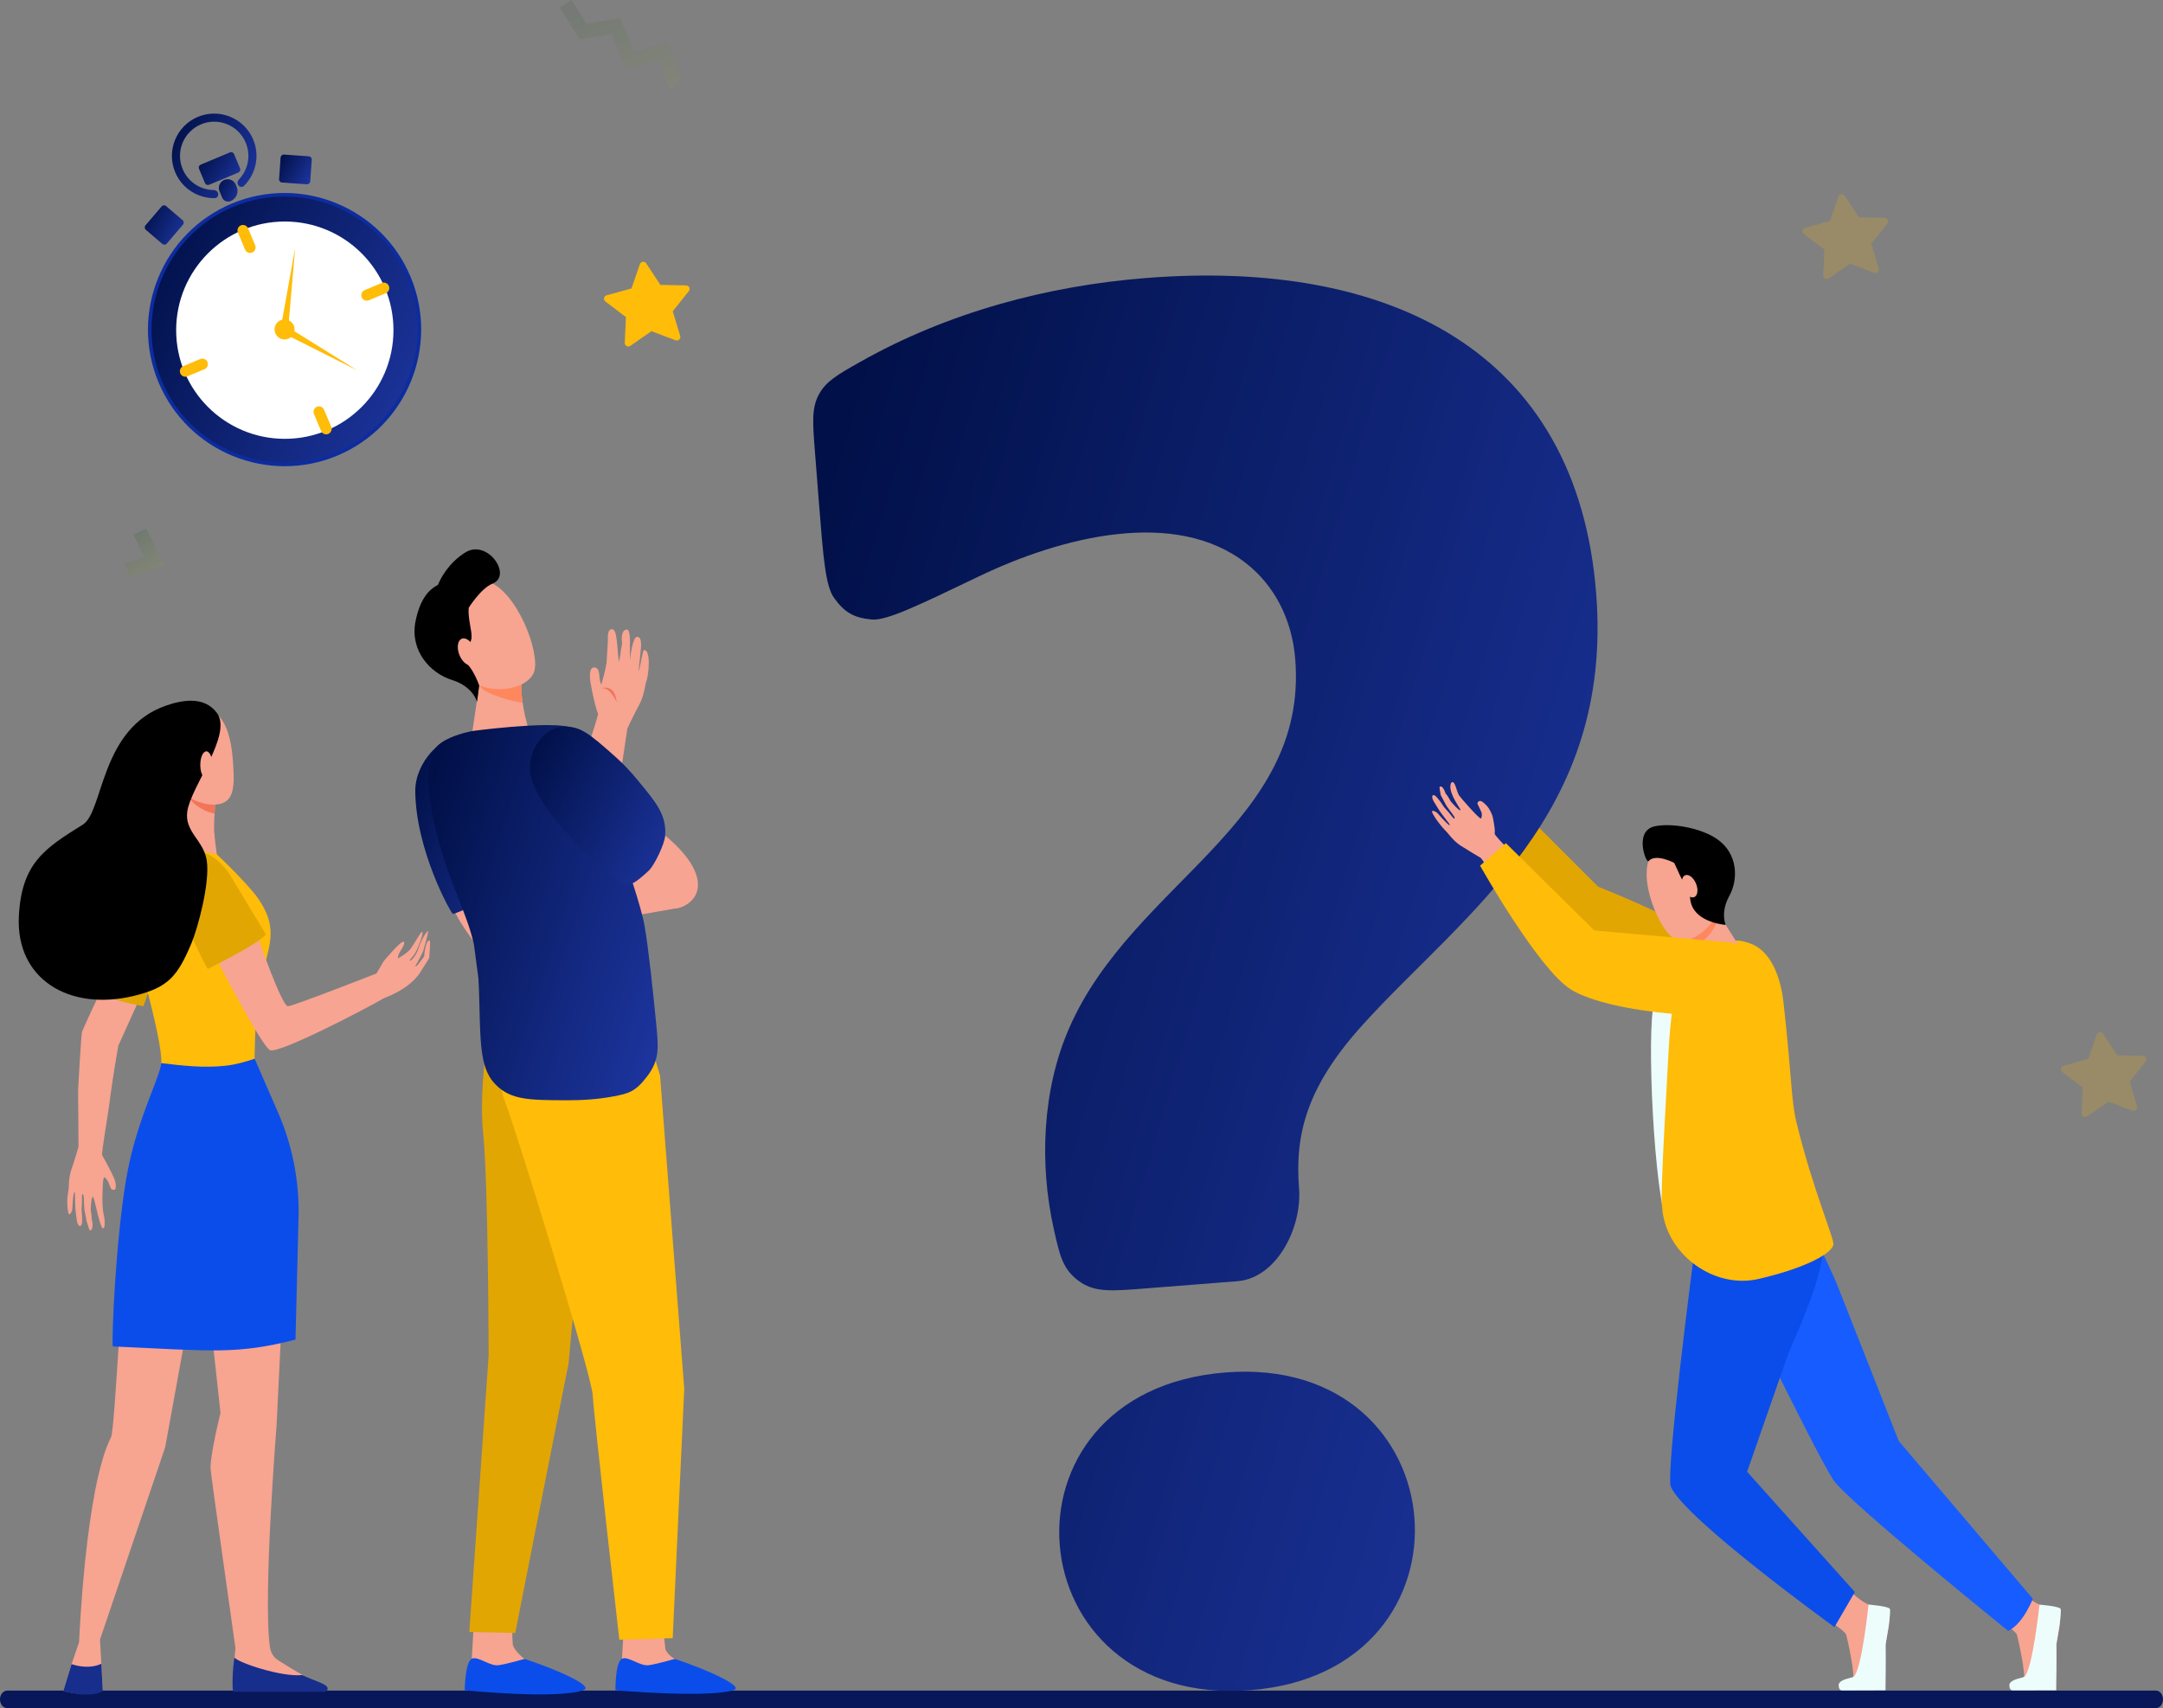 <svg width="618" height="488" viewBox="0 0 618 488" fill="none" xmlns="http://www.w3.org/2000/svg">
<rect x="0" y="0" width="618" height="488" fill="#808080" stroke="none"/>
<path d="M615.984 483H2.084C1.011 483 0.074 484.005 0.004 485.334C-0.072 486.79 0.858 488 2.015 488H615.984C617.098 488 618 486.881 618 485.5C618 484.119 617.098 483 615.984 483Z" fill="#071759"/>
<path d="M96.392 130.162C76.543 138.482 53.626 129.101 45.307 109.252C36.988 89.403 46.369 66.486 66.218 58.167C86.067 49.847 108.984 59.228 117.303 79.078C125.622 98.927 116.241 121.843 96.392 130.162Z" fill="#0D2C9F"/>
<path d="M96 129.225C76.668 137.328 54.348 128.191 46.245 108.859C38.143 89.527 47.279 67.207 66.611 59.104C85.944 51.002 108.264 60.138 116.366 79.471C124.469 98.803 115.333 121.123 96 129.225Z" fill="url(#paint0_linear_204_44)"/>
<path d="M81.375 125.372C98.519 125.372 112.418 111.474 112.418 94.329C112.418 77.185 98.519 63.286 81.375 63.286C64.23 63.286 50.331 77.185 50.331 94.329C50.331 111.474 64.23 125.372 81.375 125.372Z" fill="white"/>
<path d="M92.686 121.32C77.722 127.592 60.444 120.52 54.173 105.555C47.901 90.59 54.973 73.313 69.938 67.041C84.902 60.769 102.18 67.841 108.451 82.806C114.723 97.771 107.65 115.048 92.686 121.32Z" fill="white"/>
<path d="M57.215 102.577L52.355 104.614C51.557 104.948 51.179 105.87 51.514 106.669C51.849 107.467 52.77 107.844 53.569 107.51L58.429 105.473C59.227 105.139 59.605 104.217 59.27 103.418C58.935 102.62 58.013 102.243 57.215 102.577Z" fill="#FFBC08"/>
<path d="M90.543 116.22C89.745 116.554 89.367 117.476 89.702 118.274L91.739 123.134C92.073 123.932 92.995 124.309 93.794 123.975C94.592 123.64 94.969 122.718 94.635 121.92L92.598 117.061C92.263 116.262 91.342 115.885 90.543 116.22Z" fill="#FFBC08"/>
<path d="M109.047 80.85L104.187 82.887C103.389 83.222 103.011 84.143 103.347 84.942C103.681 85.74 104.603 86.117 105.401 85.783L110.261 83.746C111.059 83.412 111.437 82.49 111.102 81.692C110.768 80.893 109.845 80.516 109.047 80.85Z" fill="#FFBC08"/>
<path d="M68.819 64.387C68.021 64.722 67.643 65.643 67.978 66.441L70.014 71.301C70.349 72.099 71.271 72.476 72.069 72.142C72.868 71.807 73.245 70.886 72.91 70.087L70.874 65.228C70.539 64.429 69.618 64.052 68.819 64.387Z" fill="#FFBC08"/>
<path d="M79.741 51.173L80.174 45.011C80.21 44.505 80.649 44.124 81.154 44.16L88.224 44.656C88.729 44.692 89.11 45.13 89.075 45.636L88.642 51.799C88.606 52.305 88.167 52.686 87.661 52.651L80.594 52.154C80.087 52.118 79.706 51.679 79.741 51.173Z" fill="url(#paint1_linear_204_44)"/>
<path d="M52.167 62.894L47.47 58.882C47.084 58.553 46.505 58.598 46.175 58.984L41.573 64.372C41.243 64.758 41.289 65.337 41.675 65.666L46.372 69.679C46.758 70.008 47.338 69.962 47.667 69.577L52.268 64.189C52.599 63.804 52.553 63.224 52.167 62.894Z" fill="url(#paint2_linear_204_44)"/>
<path d="M59.743 52.794C59.289 52.984 58.764 52.769 58.574 52.315L56.855 48.213C56.664 47.758 56.879 47.234 57.334 47.043L65.704 43.535C66.157 43.345 66.682 43.56 66.873 44.015L68.592 48.116C68.782 48.571 68.567 49.095 68.113 49.286L59.743 52.794Z" fill="url(#paint3_linear_204_44)"/>
<path d="M62.272 55.069C62.073 54.594 61.592 54.308 61.077 54.301C57.305 54.253 53.74 52.014 52.189 48.312C50.103 43.336 52.447 37.612 57.423 35.526C62.399 33.44 68.124 35.783 70.21 40.76C71.761 44.462 70.86 48.577 68.248 51.301C67.892 51.672 67.759 52.215 67.958 52.69C68.261 53.412 69.168 53.651 69.722 53.098C73.096 49.731 74.297 44.526 72.343 39.865C69.768 33.72 62.674 30.816 56.528 33.392C50.384 35.967 47.48 43.061 50.055 49.206C52.008 53.866 56.559 56.66 61.325 56.616C62.109 56.608 62.576 55.792 62.272 55.069Z" fill="url(#paint4_linear_204_44)"/>
<path d="M65.915 57.447C67.481 56.791 68.303 55.006 67.646 53.44L67.352 52.738C66.817 51.462 65.349 50.861 64.072 51.395C62.795 51.931 62.194 53.399 62.729 54.676L63.488 56.486C63.881 57.424 64.976 57.84 65.915 57.447Z" fill="url(#paint5_linear_204_44)"/>
<path d="M81.306 96.985C82.888 96.985 84.169 95.704 84.169 94.123C84.169 92.541 82.888 91.26 81.306 91.26C79.725 91.26 78.444 92.541 78.444 94.123C78.444 95.704 79.725 96.985 81.306 96.985Z" fill="#FFBC08"/>
<path d="M84.351 70.719L82.308 94.243C82.256 94.836 81.734 95.275 81.142 95.223C80.549 95.172 80.11 94.65 80.162 94.057C80.169 93.964 79.989 95.001 84.351 70.719Z" fill="#FFBC08"/>
<path d="M101.996 105.768L80.895 95.171C80.363 94.904 80.149 94.256 80.415 93.725C80.683 93.193 81.33 92.979 81.861 93.246C81.945 93.287 81.048 92.737 101.996 105.768Z" fill="#FFBC08"/>
<path d="M81.306 95.293C81.952 95.293 82.475 94.769 82.475 94.123C82.475 93.477 81.952 92.953 81.306 92.953C80.659 92.953 80.136 93.477 80.136 94.123C80.136 94.769 80.659 95.293 81.306 95.293Z" fill="#FFBC08"/>
<path d="M193.017 97.216L186.129 94.62L180.086 98.821C179.398 99.3 178.46 98.781 178.499 97.944L178.839 90.592L172.976 86.143C172.308 85.636 172.512 84.583 173.32 84.362L180.417 82.414L182.836 75.462C183.112 74.671 184.176 74.538 184.637 75.239L188.682 81.387L196.041 81.54C196.88 81.557 197.334 82.528 196.81 83.183L192.213 88.931L194.341 95.977C194.584 96.779 193.801 97.512 193.017 97.216Z" fill="#FFBC08"/>
<path opacity="0.2" d="M609.26 317.331L602.373 314.735L596.33 318.937C595.642 319.415 594.703 318.897 594.742 318.059L595.083 310.707L589.22 306.258C588.552 305.751 588.755 304.699 589.563 304.477L596.661 302.529L599.08 295.578C599.356 294.786 600.42 294.654 600.88 295.354L604.926 301.503L612.285 301.655C613.123 301.673 613.577 302.643 613.054 303.298L608.457 309.046L610.585 316.092C610.828 316.895 610.045 317.627 609.26 317.331Z" fill="#FFBC08"/>
<path opacity="0.2" d="M535.445 77.921L528.558 75.325L522.515 79.526C521.826 80.005 520.888 79.487 520.927 78.649L521.268 71.297L515.404 66.848C514.737 66.341 514.94 65.288 515.748 65.067L522.846 63.119L525.265 56.167C525.54 55.376 526.604 55.243 527.065 55.944L531.111 62.092L538.469 62.245C539.308 62.262 539.762 63.233 539.238 63.888L534.641 69.636L536.769 76.682C537.012 77.484 536.229 78.217 535.445 77.921Z" fill="#FFBC08"/>
<path opacity="0.2" d="M194.524 22.101L190.78 12.05L181.203 14.914L177.079 5.175L167.589 6.784L163.311 0L159.877 2.166L165.599 11.238L174.592 9.714L178.883 19.846L188.302 17.028L191.695 26.137L194.524 22.101Z" fill="url(#paint6_linear_204_44)"/>
<path d="M29.838 348.105C29.838 348.105 29.5 346.449 29.43 345.89C29.349 345.235 29.255 343.252 29.255 343.252C29.255 343.252 29.253 336.331 29.764 336.372C30.276 336.413 30.939 337.601 31.089 338.028C31.239 338.455 31.456 338.94 31.606 339.367C31.756 339.794 32.197 340.036 32.742 339.887C33.286 339.738 33.058 337.905 32.853 337.288C32.214 335.363 29.47 330.562 29.201 330.041C28.884 329.426 31.091 317.42 31.52 313.247H31.522C32.428 306.437 33.7 299.482 33.8 298.761L45.928 271.954L37.832 263.687C37.832 263.687 23.954 293.248 23.429 294.805C23.179 295.547 22.302 311.494 22.309 311.495C22.372 319.374 22.447 326.318 22.424 327.651C22.424 327.651 21.281 331.623 20.404 334.108C19.527 336.595 19.719 339.234 19.58 339.971C19.559 340.079 18.943 342.588 19.366 345.731C19.731 348.441 20.636 345.69 20.636 345.69C20.636 345.69 20.869 340.538 21.274 340.622C21.587 340.686 21.292 343.494 21.664 346.495C21.76 347.268 21.857 348.029 21.952 348.728C22.201 350.562 23.408 350.92 23.455 348.956C23.471 348.262 23.471 347.109 23.354 346.289C23.227 345.403 23.399 344.545 23.407 343.783C23.424 342.269 23.416 341.165 23.479 341.199C23.561 341.244 23.777 340.943 23.904 341.759C24.057 342.74 23.917 344.901 24.254 346.325C24.445 347.133 24.742 348.846 24.742 348.846C24.742 348.846 25.528 351.566 25.694 351.559C26.594 351.521 26.592 349.407 26.187 348.346C26.28 347.535 25.917 345.742 25.917 345.742C25.917 345.742 26.004 341.943 26.544 341.941C26.989 341.938 28.549 351.055 29.449 350.953C30.183 350.869 29.838 348.105 29.838 348.105Z" fill="#F7A491"/>
<path d="M40.992 287.48C40.992 287.48 35.959 286.61 33.288 285.616C29.729 284.292 27.386 283.131 27.386 283.131C27.386 283.131 31.295 266.403 36.172 256.246C38.187 252.047 40.225 250.021 43.067 249.536C43.085 249.533 49.06 253.47 48.823 262.955C48.768 265.182 40.992 287.48 40.992 287.48Z" fill="#E2A603"/>
<path d="M56.471 343.689L62.995 403.707C62.995 403.707 59.807 416.399 60.191 420.005C60.576 423.611 67.281 470.911 67.281 470.911L66.999 473.565L66.991 481.4H91.883C91.883 481.4 86.6 478.964 79.209 474.148C78.663 473.792 77.403 472.657 77.097 470.393C75.124 455.814 79.028 407.184 79.028 407.184L82.103 343.884L56.471 343.689Z" fill="#F7A491"/>
<path d="M36.468 356.313C35.062 356.68 32.898 408.284 31.734 410.572C24.353 425.072 22.599 469.156 22.599 469.156L20.454 475.433L18.157 483.132C18.157 483.132 25.528 485.149 29.393 482.953L28.964 475.364L28.572 468.423L47.194 413.5L57.383 357.479L36.468 356.313Z" fill="#F7A491"/>
<path d="M73.501 256.351C70.497 252.124 58.103 239.881 56.727 239.906C52.713 239.979 39.538 239.984 36.963 241.33L36.978 244.214C37.047 257.105 38.693 269.944 41.935 282.421C44.196 291.118 46.338 300.404 46.074 303.74L46.136 303.802C53.76 311.38 65.781 310.784 72.753 302.484C72.753 302.484 72.722 293.24 73.796 284.807C75.477 271.597 80.962 266.85 73.501 256.351Z" fill="#FFBC08"/>
<path d="M52.687 226.785C52.687 226.785 53.034 235.385 52.284 238.645C51.534 241.905 50.533 242.151 56.975 243.143C59.505 243.533 61.945 244.114 61.945 244.114C61.945 244.114 61.284 239.327 61.184 237.306C61.019 233.978 61.928 223.699 61.928 223.699L52.687 226.785Z" fill="#F7A491"/>
<path d="M57.595 231.064C58.92 231.802 60.158 232.237 61.3 232.418C61.518 228.357 61.931 223.699 61.931 223.699L53.115 226.643C54.138 228.401 55.592 229.95 57.595 231.064Z" fill="#F47458"/>
<path d="M54.733 202.702C54.733 202.702 51.052 204 49.02 208.054C46.988 212.107 46.23 223.501 54.238 227.957C58.202 230.163 62.775 230.581 64.927 228.641C67.123 226.662 66.856 222.263 66.635 218.606C66.2 211.363 64.607 200.398 54.733 202.702Z" fill="#F7A491"/>
<path d="M48.831 217.003C49.285 218.905 48.678 220.741 47.476 221.103C46.273 221.466 44.929 220.218 44.475 218.315C44.02 216.413 44.627 214.578 45.83 214.215C47.033 213.853 48.376 215.101 48.831 217.003Z" fill="#F7A491"/>
<path d="M28.961 475.336C25.561 476.895 21.923 475.932 20.451 475.435L18.091 483.162C18.091 483.162 25.513 485.36 29.378 483.164L28.961 475.336Z" fill="#172E8C"/>
<path d="M32.19 386.963C32.193 386.972 32.197 386.972 32.2 386.962L32.19 386.963Z" fill="#F47458"/>
<path d="M66.734 483.348H92.612C93.569 483.259 93.802 482.454 93.47 481.958C92.787 480.936 89.768 480.186 86.375 478.558C80.423 479.204 67.933 474.974 66.993 473.552C66.452 476.399 66.202 483.227 66.734 483.348Z" fill="#172E8C"/>
<path d="M118.707 275.901C119.209 275.204 120.887 271.796 120.887 271.796C120.887 271.796 122.627 265.956 122.266 266.033C122.051 266.078 121.336 266.905 120.486 268.673C119.967 269.753 119.399 271.643 118.862 272.577C117.919 274.215 116.865 274.9 117.127 274.267C117.317 273.806 117.963 273.427 118.531 272.445C119.914 270.054 121.136 266.146 120.605 266.225C120.136 266.294 118.799 268.989 117.318 271.083C116.672 271.998 114.838 273.143 113.687 273.867C113.701 273.35 113.842 272.832 113.921 272.586C114.068 272.129 116.123 269.403 115.319 269.059C114.514 268.716 109.623 274.62 109.623 274.62L107.613 278.043L107.435 278.175L107.428 278.174C107.428 278.174 83.022 287.743 82.203 287.484C80.284 286.875 73.725 267.864 73.725 267.864L60.07 270.327C59.873 270.22 74.425 298.623 77.139 300.016C79.522 301.239 104.892 288.022 109.657 285.194C116.221 282.668 118.783 279.664 119.847 278.126C120.419 277.298 122.619 273.706 122.619 273.706C122.619 273.706 123.091 268.727 122.733 268.684C121.53 268.536 121.196 273.228 121.196 273.228C121.196 273.228 119.568 275.443 119.285 275.733C118.583 276.454 118.707 275.901 118.707 275.901Z" fill="#F8A492"/>
<path d="M51.261 251.302C49.398 259.201 59.338 276.811 59.338 276.811C59.338 276.811 73.499 269.934 75.987 266.97C75.987 266.97 66.22 250.851 65.614 249.797C64.307 247.523 59.719 242.823 56.627 243.687C54.658 244.236 51.261 251.302 51.261 251.302Z" fill="#E2A603"/>
<path d="M53.511 231.823C54.569 224.576 66.588 209.811 61.946 203.641C58.19 198.648 51.642 200.141 47.469 201.577C28.547 208.086 29.635 231.873 23.662 235.593C12.833 242.337 6.171 246.537 5.39 261.731C4.464 279.75 19.769 288.954 38.174 284.545C48.07 282.174 50.693 278.936 54.661 269.591C56.45 265.378 60.059 252.239 59.071 245.818C58.187 240.071 52.659 237.66 53.511 231.823Z" fill="black"/>
<path d="M58.963 222.426C59.924 222.426 60.703 220.687 60.703 218.542C60.703 216.396 59.924 214.657 58.963 214.657C58.003 214.657 57.224 216.396 57.224 218.542C57.224 220.687 58.003 222.426 58.963 222.426Z" fill="#F7A491"/>
<path d="M84.427 382.729L85.312 347.124C85.466 337.061 83.473 327.088 79.48 317.924L72.751 302.482C70.029 303.374 67.464 304.133 64.603 304.463C58.38 305.182 52.26 304.468 46.073 303.738C46.053 303.979 46.025 304.19 45.987 304.367C44.864 309.611 38.61 321.301 35.975 337.279C32.985 355.417 31.866 382.544 32.24 384.672C60.836 385.972 67.652 387.002 84.427 382.729Z" fill="#0B4DEA"/>
<path d="M437.373 234.102L456.6 253.329C456.6 253.329 493.214 267.647 497.305 276.443C501.396 285.238 493.623 284.829 485.031 283.602C476.441 282.375 452.1 267.238 452.1 267.238L429.804 241.465L437.373 234.102Z" fill="#E2A603"/>
<path d="M493.648 272.583L488.892 270.896L479.687 275.191C479.687 275.191 474.931 278.413 472.63 286.39C470.329 294.367 472.63 342.077 476.466 349.748C480.301 357.419 493.648 272.583 493.648 272.583Z" fill="#EDFDFC"/>
<path d="M523.843 463.919C523.843 463.919 527.224 466.096 527.501 467.098C527.779 468.101 530.258 478.941 529.33 480.198C528.403 481.455 525.005 480.846 526.325 481.761C527.321 482.452 533.749 482.981 537.857 481.873C539.056 481.548 538.508 471.415 538.684 469.871C538.94 467.629 540.493 462.54 539.551 461.214C539.092 460.568 536.453 459.43 534.081 458.505C531.586 457.533 528.814 454.779 528.814 454.779L523.843 463.919Z" fill="#F7A491"/>
<path d="M533.872 458.419C533.872 458.419 531.876 477.651 529.539 479.072C528.919 479.449 525.632 479.73 525.329 481.3C525.321 481.34 525.252 482.911 526.25 482.95L538.714 482.912C538.714 482.912 538.845 473.456 538.765 469.751C538.765 469.751 540.487 460.296 539.924 459.588C539.362 458.88 533.872 458.419 533.872 458.419Z" fill="#EDFDFC"/>
<path d="M572.626 463.919C572.626 463.919 576.008 466.096 576.285 467.098C576.563 468.101 579.042 478.941 578.114 480.198C577.186 481.455 573.788 480.846 575.109 481.761C576.106 482.452 582.533 482.981 586.641 481.873C587.84 481.548 587.292 471.415 587.468 469.871C587.724 467.629 589.277 462.54 588.335 461.214C587.876 460.568 585.237 459.43 582.864 458.505C580.37 457.533 577.598 454.779 577.598 454.779L572.626 463.919Z" fill="#F7A491"/>
<path d="M511.402 338.924C511.402 338.924 522.799 361.557 525.136 367.633L542.505 411.702L580.811 456.764C580.811 456.764 578.007 464.004 573.766 465.944C573.766 465.944 527.581 428.651 523.782 422.778C517.991 413.824 491.623 358.969 491.623 358.969L486.721 348.418L511.402 338.924Z" fill="#175CFF"/>
<path d="M483.857 338.683L484.039 357.982C484.039 357.982 475.793 421.021 477.391 424.767C481.288 433.903 524.13 464.858 524.13 464.858L529.959 454.835L499.175 420.472L510.834 387.028C514.097 379.26 521.036 364.247 520.86 355.823C520.708 348.604 506.398 331.863 506.398 331.863L483.857 338.683Z" fill="#0B4DEA"/>
<path d="M502.345 365.413C513.695 362.834 522.882 358.824 523.824 355.657C524.25 354.225 517.919 339.826 513.262 320.599C511.742 314.322 512.015 308.426 509.58 286.44C509.063 281.776 507.132 272.002 499.911 269.48C497.373 268.597 495.959 268.709 495.959 268.709C495.899 268.719 486.77 268.781 482.594 271.099C481.564 272.498 477.722 280.15 476.7 301.014C476.253 310.123 474.434 339.37 474.808 344.123C474.863 344.827 474.934 345.51 475.019 346.17C476.653 358.796 489.93 368.232 502.345 365.413Z" fill="#FFBC08"/>
<path d="M481.283 287.156C481.291 287.159 481.302 287.154 481.316 287.155C485.942 286.644 497.581 271.395 497.581 271.395L497.557 271.353L490.375 259.979C490.375 259.979 479.797 261.905 481.867 265.127C483.935 268.344 485.096 276.073 485.096 276.073C485.061 276.161 485.015 276.268 484.951 276.396C484.225 277.974 481.854 282.649 481.283 287.156Z" fill="#F7A491"/>
<path d="M481.869 265.126C479.8 261.908 490.379 259.98 490.379 259.98L490.977 260.927C490.992 261.729 490.902 262.459 490.68 263.086C489.536 266.312 486.788 269.149 483.937 270.517C483.412 268.524 482.717 266.446 481.869 265.126Z" fill="#FE875E"/>
<path d="M484.406 241.995C484.634 241.778 492.656 254.972 490.729 260.406C488.804 265.84 482.321 270.172 478.473 268.234C474.215 266.09 467.778 250.956 471.658 244.537C475.539 238.119 484.406 241.995 484.406 241.995Z" fill="#F7A491"/>
<path d="M472.785 236.074C477.507 235.06 485.941 236.454 490.69 239.794C496.528 243.902 496.721 251.191 494.09 255.957C491.459 260.723 493.044 264.232 493.044 264.232C493.044 264.232 484.838 263.716 483.175 258.131C482.478 255.787 483.345 254.2 481.769 252.878C480.554 251.86 479.534 248.899 478.329 246.518C478.329 246.518 473.035 243.704 471.02 246.021C470.331 246.813 466.728 237.375 472.785 236.074Z" fill="black"/>
<path d="M481.46 250.063C480.458 250.48 480.227 252.216 480.945 253.939C481.662 255.663 483.056 256.722 484.058 256.305C485.06 255.888 485.29 254.153 484.573 252.429C483.855 250.705 482.462 249.646 481.46 250.063Z" fill="#F7A491"/>
<path d="M582.708 458.439C582.708 458.439 580.658 477.649 578.321 479.07C577.701 479.447 574.414 479.728 574.112 481.299C574.104 481.338 574.009 482.96 575.032 482.935L587.484 482.909C587.484 482.909 587.627 473.454 587.548 469.749C587.548 469.749 589.27 460.294 588.707 459.586C588.145 458.878 582.708 458.439 582.708 458.439Z" fill="#EDFDFC"/>
<path d="M327.034 368.121C317.788 368.847 313.165 369.21 308.897 366.442C308.466 366.162 307.819 365.684 307.426 365.354C303.527 362.086 302.706 358.401 301.064 351.032C296.997 332.775 297.669 311.464 305.548 293.563C323.73 252.201 373.762 235.32 370.079 188.444C369.151 176.637 363.898 167.14 356.16 161.03C335.796 144.95 303.033 153.46 279.647 164.689C262.004 173.167 253.182 177.406 248.995 176.99C243.914 176.484 241.307 174.984 238.318 170.845C235.854 167.433 235.227 159.455 233.973 143.499L232.86 129.326C232.197 120.894 231.866 116.679 233.89 112.838C233.909 112.803 233.933 112.758 233.951 112.724C236.009 108.9 239.288 107.051 245.847 103.351C270.783 89.285 299.149 81.65 327.471 79.425C396.941 73.966 450.587 100.022 456.047 169.511C461.026 232.887 418.199 260.962 389.468 292.644C373.521 310.23 369.918 323.777 371.151 339.468C372.038 350.758 364.81 365.153 353.519 366.04L327.034 368.121ZM357.259 482.882C289.731 488.189 281.912 397.471 350.126 392.111C417.317 386.831 424.525 477.597 357.259 482.882Z" fill="url(#paint7_linear_204_44)"/>
<path d="M427.079 238.283C426.953 237.712 427.418 238.163 426.558 233.689C426.309 232.397 425.503 231.037 424.905 230.312C424.581 229.92 423.838 229.25 423.373 228.972C422.6 228.512 421.996 229.263 422.151 229.688C422.305 230.113 423.102 231.583 423.257 232.007C423.412 232.432 423.482 233.476 423.129 233.823C422.776 234.17 417.183 227.756 416.836 227.194C416.539 226.716 415.878 224.631 415.878 224.631C415.878 224.631 415.39 223.113 414.795 223.5C414.405 223.753 413.977 225.003 415.098 227.466C416.078 229.618 417.433 231.337 417.28 231.463C416.878 231.795 414.449 228.886 414.449 228.886C414.449 228.886 413.602 227.266 413.027 226.69C412.666 225.613 412.007 224.274 411.317 224.798C411.19 224.894 411.648 227.19 411.648 227.19C411.648 227.19 412.495 228.707 412.856 229.454C413.493 230.772 414.943 232.37 415.44 233.23C415.855 233.944 415.452 233.778 415.419 233.862C415.394 233.927 414.767 233.127 413.813 231.957C413.332 231.368 412.671 230.804 412.212 230.036C411.788 229.324 411.071 228.426 410.626 227.895C409.368 226.392 408.699 227.414 409.656 228.997C410.022 229.6 410.423 230.253 410.834 230.914C412.428 233.483 414.394 235.491 414.203 235.733C413.955 236.047 410.575 232.175 410.575 232.175C410.575 232.175 408.193 230.587 409.61 232.923C411.254 235.634 413.032 237.369 413.116 237.441C413.677 237.929 415.173 240.23 417.369 241.628C419.566 243.027 423.129 245.137 423.129 245.137C423.538 245.631 424.581 247.237 426.025 249.507L431.351 243.097C429.476 241.148 427.167 238.682 427.079 238.283Z" fill="#F8A492"/>
<path d="M422.881 247.323L430.244 240.88L455.531 265.834C455.531 265.834 494.678 269.266 494.78 269.295L496.348 269.785C510.548 274.69 504.702 286.278 501.966 288.071C495.593 292.248 460.198 289.744 448.858 282.71C439.522 276.918 422.881 247.323 422.881 247.323Z" fill="#FFBC08"/>
<path d="M129.513 259.096C129.829 260.258 130.011 260.644 130.413 261.424C133.004 266.458 139.016 273.641 139.016 273.641L143.667 262.458C143.667 262.458 142.909 258.946 141.594 253.927C137.102 255.178 132.824 255.903 129.513 259.096Z" fill="#F8A492"/>
<path d="M147.172 225.787C152.25 235.222 154.79 239.939 152.577 246.2C150.365 252.46 144.599 254.882 133.066 259.727C130.987 260.6 129.582 261.141 129.397 261.091C128.857 260.944 118.757 242.901 118.649 225.934C118.599 218.098 126.225 208.671 134.733 210.536C139.016 211.474 138.95 212.746 145.287 222.574C145.935 223.579 146.564 224.658 147.172 225.787Z" fill="url(#paint8_linear_204_44)"/>
<path d="M178.319 463.138C178.319 463.138 177.704 474.01 177.7 474.033C177.474 475.413 176.583 478.824 176.583 480.079C176.583 484.793 197.559 476.077 192.857 473.988C192.432 473.799 190.203 472.368 190.063 470.764C189.847 468.292 189.301 463.29 189.301 463.29L178.319 463.138Z" fill="#F7A491"/>
<path d="M192.804 473.943C192.804 473.943 187.879 475.385 185.357 475.746C182.835 476.106 179.509 473.07 177.726 473.89C175.762 474.793 175.839 482.917 175.839 482.917C175.839 482.917 202.248 485.23 209.674 482.837C212.616 481.889 202.872 477.302 192.804 473.943Z" fill="#0B4DEA"/>
<path d="M135.41 463.138C135.41 463.138 134.795 474.01 134.791 474.033C134.564 475.413 133.674 478.824 133.674 480.079C133.674 484.793 154.649 476.077 149.948 473.988C149.522 473.799 146.633 471.301 146.493 469.696C146.277 467.224 146.391 463.29 146.391 463.29L135.41 463.138Z" fill="#F7A491"/>
<path d="M149.896 473.943C149.896 473.943 144.971 475.385 142.449 475.746C139.927 476.106 136.602 473.07 134.818 473.89C132.854 474.793 132.776 482.917 132.776 482.917C132.776 482.917 159.304 485.613 166.766 482.837C169.663 481.759 159.964 477.302 149.896 473.943Z" fill="#0B4DEA"/>
<path d="M141.823 265.12L160.297 237.501C160.374 237.259 160.542 236.764 160.799 236.008C161.729 233.268 163.665 227.565 165.352 221.891L165.37 221.831C165.899 219.848 167.023 216.389 168.11 213.042C169.318 209.321 170.816 204.706 170.868 203.919C170.822 203.784 170.735 203.543 170.619 203.222C169.942 201.345 169.026 196.877 168.702 194.934C168.496 193.696 168.29 190.688 169.668 190.688C171.835 190.688 170.802 193.692 171.801 195.568C172.169 194.314 172.911 191.827 173.303 189.309L173.666 183.437C173.735 182.994 173.294 179.755 174.814 179.755L174.887 179.758C176.252 179.864 176.221 183.308 176.789 189.133C176.969 188.463 177.148 187.654 177.283 186.911C177.267 186.513 177.541 184.762 177.746 183.838C177.471 182.214 177.631 179.654 179.251 179.896C180.063 180.017 179.995 183.589 179.995 183.589C179.987 184.08 179.939 187.857 179.964 188.604C180.131 187.336 180.78 181.93 182.051 181.93C183.104 181.93 183.189 183.385 183.167 184.537C183.154 185.218 182.491 191.074 182.455 191.756C182.951 190.867 183.539 185.706 184.031 185.706C186.086 185.706 185.342 193.044 184.588 194.957C184.517 195.152 184.442 195.536 184.354 195.981C184.098 197.288 183.668 199.476 182.592 201.441C181.302 203.796 179.523 207.541 179.251 208.115C179.052 209.285 178.434 213.492 177.656 218.784C177.324 221.049 176.959 223.532 176.579 226.103L176.559 226.1C176.489 226.657 176.104 228.427 174.643 235.066C172.643 244.153 172.436 244.545 172.346 244.713C171.478 246.353 151.56 275.222 150.712 276.45L150.212 277.174L141.823 265.12Z" fill="#F7A491"/>
<path d="M176.185 200.701C176.185 200.701 174.686 196.609 172.016 196.602C172.016 196.602 173.507 196.027 174.787 197.108C176.066 198.189 176.185 200.701 176.185 200.701Z" fill="#F47458"/>
<path d="M137.361 192.794L134.983 208.846C134.983 208.846 144.045 216.611 149.327 214.973C153.759 213.599 150.72 207.415 150.72 207.415C150.72 207.415 148.359 198.846 149.083 194.354C149.808 189.863 137.361 192.794 137.361 192.794Z" fill="#F7A491"/>
<path d="M139.068 197.646C141.339 198.791 145.83 200.353 149.324 200.731C148.99 198.486 148.8 196.11 149.083 194.354C149.417 192.281 146.946 191.791 144.188 191.862C140.579 192.193 137.361 192.794 137.361 192.794L136.904 195.879C137.59 196.651 138.311 197.265 139.068 197.646Z" fill="#FE875E"/>
<path d="M125.922 174.281C125.548 174.283 129.504 192.213 135.626 195.298C141.748 198.383 150.878 196.775 152.591 191.945C154.486 186.603 147.574 168.31 138.963 165.986C130.353 163.662 125.922 174.281 125.922 174.281Z" fill="#F7A491"/>
<path d="M133.007 157.805C128.116 160.815 125.873 165.279 125.117 167.108C122.822 168.27 120.045 170.784 118.712 177.559C117.072 185.888 122.9 192.309 129.079 194.24C135.257 196.172 136.301 200.535 136.301 200.535L136.912 195.839C136.912 195.839 135.537 191.75 133.471 189.705C131.404 187.658 134.45 184.676 134.717 182.244C134.923 180.371 133.631 176.734 133.911 173.661C133.911 173.661 137.345 168.108 140.728 166.736C146.498 164.397 139.281 153.942 133.007 157.805Z" fill="black"/>
<path d="M134.862 189.966C136.066 189.501 136.393 187.445 135.592 185.374C134.791 183.303 133.166 182.001 131.963 182.467C130.759 182.932 130.432 184.988 131.233 187.059C132.033 189.13 133.658 190.431 134.862 189.966Z" fill="#F7A491"/>
<path d="M158.411 265.563L194.045 259.362C194.045 259.362 189.991 248.469 188.542 248.469C187.093 248.469 161.597 260.347 161.597 260.347L159.569 264.693L158.411 265.563Z" fill="#F8A492"/>
<path d="M140.162 291.642C140.162 291.642 136.607 309.982 138.056 323.89C139.505 337.797 139.618 387.198 139.618 387.198L134.091 466.241L147.207 466.546C147.207 466.546 162.761 387.541 162.471 389.569C162.181 391.597 167.686 333.941 167.686 333.941L149.143 289.903L140.162 291.642Z" fill="#E2A603"/>
<path d="M143.638 290.77C143.638 290.77 141.32 307.285 144.217 314.529C147.115 321.771 169.068 392.84 169.358 398.635C169.647 404.429 176.948 468.476 176.948 468.476L192.2 468.019L195.499 396.811L188.59 307.314L181.882 284.687L143.638 290.77Z" fill="#FFBC08"/>
<path d="M134.978 208.847C134.978 208.847 138.739 211.48 142.247 211.176C145.755 210.87 150.715 207.416 150.715 207.416L150.025 204.922C150.025 204.922 140.951 203.511 140.722 203.664C140.493 203.816 134.978 208.847 134.978 208.847Z" fill="#F7A491"/>
<path d="M175.064 247.933C175.064 247.933 188.543 261.508 194.627 259.191C200.711 256.873 203.229 248.95 188.384 237.358C175.097 226.985 175.064 247.933 175.064 247.933Z" fill="#F8A492"/>
<path d="M184.197 264.696C182.195 253.07 167.682 216.891 166.523 210.228C165.96 206.987 158.132 206.915 150.676 207.338C144.061 207.714 137.483 208.524 135.547 208.773C135.317 208.803 135.202 208.818 134.907 208.868C134.611 208.918 134.546 208.932 134.416 208.959C132.699 209.322 127.479 210.597 124.938 213.138C121.871 216.205 121.056 224.688 125.466 240.793C128.946 253.504 133.261 260.485 135.397 269.745C135.829 272.851 136.2 275.915 136.691 279.495C136.818 281.733 136.904 284.088 136.958 286.462C137.252 299.31 137.4 305.734 141.745 310.002C146.091 314.27 151.284 314.296 161.671 314.347C166.257 314.37 170.971 314.072 175.336 313.223C179.472 312.419 181.54 312.017 185.007 307.37C188.474 302.723 188.142 299.292 187.477 292.429C186.551 282.871 185.297 271.085 184.197 264.696Z" fill="url(#paint9_linear_204_44)"/>
<path d="M182.165 222.86C187.665 229.493 190.415 232.81 190.053 238.733C189.912 241.037 187.027 247.179 185.343 248.758C181.015 252.817 180.048 252.817 178.114 252.817C177.554 252.817 156.862 236.572 152.086 223.226C149.445 215.847 154.984 207.592 161.31 207.62C165.695 207.639 167.644 208.845 176.336 216.667C178.306 218.44 180.284 220.592 182.165 222.86Z" fill="url(#paint10_linear_204_44)"/>
<g opacity="0.3">
<path d="M46.792 161.411L37.062 164.881L35.709 161.089L41.225 159.122L38.15 152.721L41.779 150.978L46.792 161.411Z" fill="url(#paint11_linear_204_44)"/>
</g>
<defs>
<linearGradient id="paint0_linear_204_44" x1="62.547" y1="32.423" x2="148.175" y2="77.691" gradientUnits="userSpaceOnUse">
<stop stop-color="#011048"/>
<stop offset="1" stop-color="#1E37A3"/>
</linearGradient>
<linearGradient id="paint1_linear_204_44" x1="82.104" y1="41.506" x2="92.164" y2="47.351" gradientUnits="userSpaceOnUse">
<stop stop-color="#011048"/>
<stop offset="1" stop-color="#1E37A3"/>
</linearGradient>
<linearGradient id="paint2_linear_204_44" x1="44.173" y1="55.156" x2="56.764" y2="61.752" gradientUnits="userSpaceOnUse">
<stop stop-color="#011048"/>
<stop offset="1" stop-color="#1E37A3"/>
</linearGradient>
<linearGradient id="paint3_linear_204_44" x1="59.793" y1="40.533" x2="71.625" y2="48.438" gradientUnits="userSpaceOnUse">
<stop stop-color="#011048"/>
<stop offset="1" stop-color="#1E37A3"/>
</linearGradient>
<linearGradient id="paint4_linear_204_44" x1="55.237" y1="24.912" x2="82.452" y2="39.301" gradientUnits="userSpaceOnUse">
<stop stop-color="#011048"/>
<stop offset="1" stop-color="#1E37A3"/>
</linearGradient>
<linearGradient id="paint5_linear_204_44" x1="63.559" y1="47.998" x2="71.862" y2="52.005" gradientUnits="userSpaceOnUse">
<stop stop-color="#011048"/>
<stop offset="1" stop-color="#1E37A3"/>
</linearGradient>
<linearGradient id="paint6_linear_204_44" x1="174.022" y1="0.328" x2="197.602" y2="52.847" gradientUnits="userSpaceOnUse">
<stop stop-color="#4A6A48"/>
<stop offset="0.506" stop-color="#8C9661"/>
<stop offset="1" stop-color="#466443"/>
</linearGradient>
<linearGradient id="paint7_linear_204_44" x1="288.496" y1="-47.468" x2="586.803" y2="40.244" gradientUnits="userSpaceOnUse">
<stop stop-color="#011048"/>
<stop offset="1" stop-color="#1E37A3"/>
</linearGradient>
<linearGradient id="paint8_linear_204_44" x1="128.154" y1="194.445" x2="175.073" y2="212.769" gradientUnits="userSpaceOnUse">
<stop stop-color="#011048"/>
<stop offset="1" stop-color="#1E37A3"/>
</linearGradient>
<linearGradient id="paint9_linear_204_44" x1="139.224" y1="173.704" x2="225.676" y2="202.031" gradientUnits="userSpaceOnUse">
<stop stop-color="#011048"/>
<stop offset="1" stop-color="#1E37A3"/>
</linearGradient>
<linearGradient id="paint10_linear_204_44" x1="162.166" y1="193.516" x2="211.248" y2="217.895" gradientUnits="userSpaceOnUse">
<stop stop-color="#011048"/>
<stop offset="1" stop-color="#1E37A3"/>
</linearGradient>
<linearGradient id="paint11_linear_204_44" x1="40.234" y1="151.152" x2="56.327" y2="172.706" gradientUnits="userSpaceOnUse">
<stop stop-color="#4A6A48"/>
<stop offset="0.506" stop-color="#8C9661"/>
<stop offset="1" stop-color="#466443"/>
</linearGradient>
</defs>
</svg>

